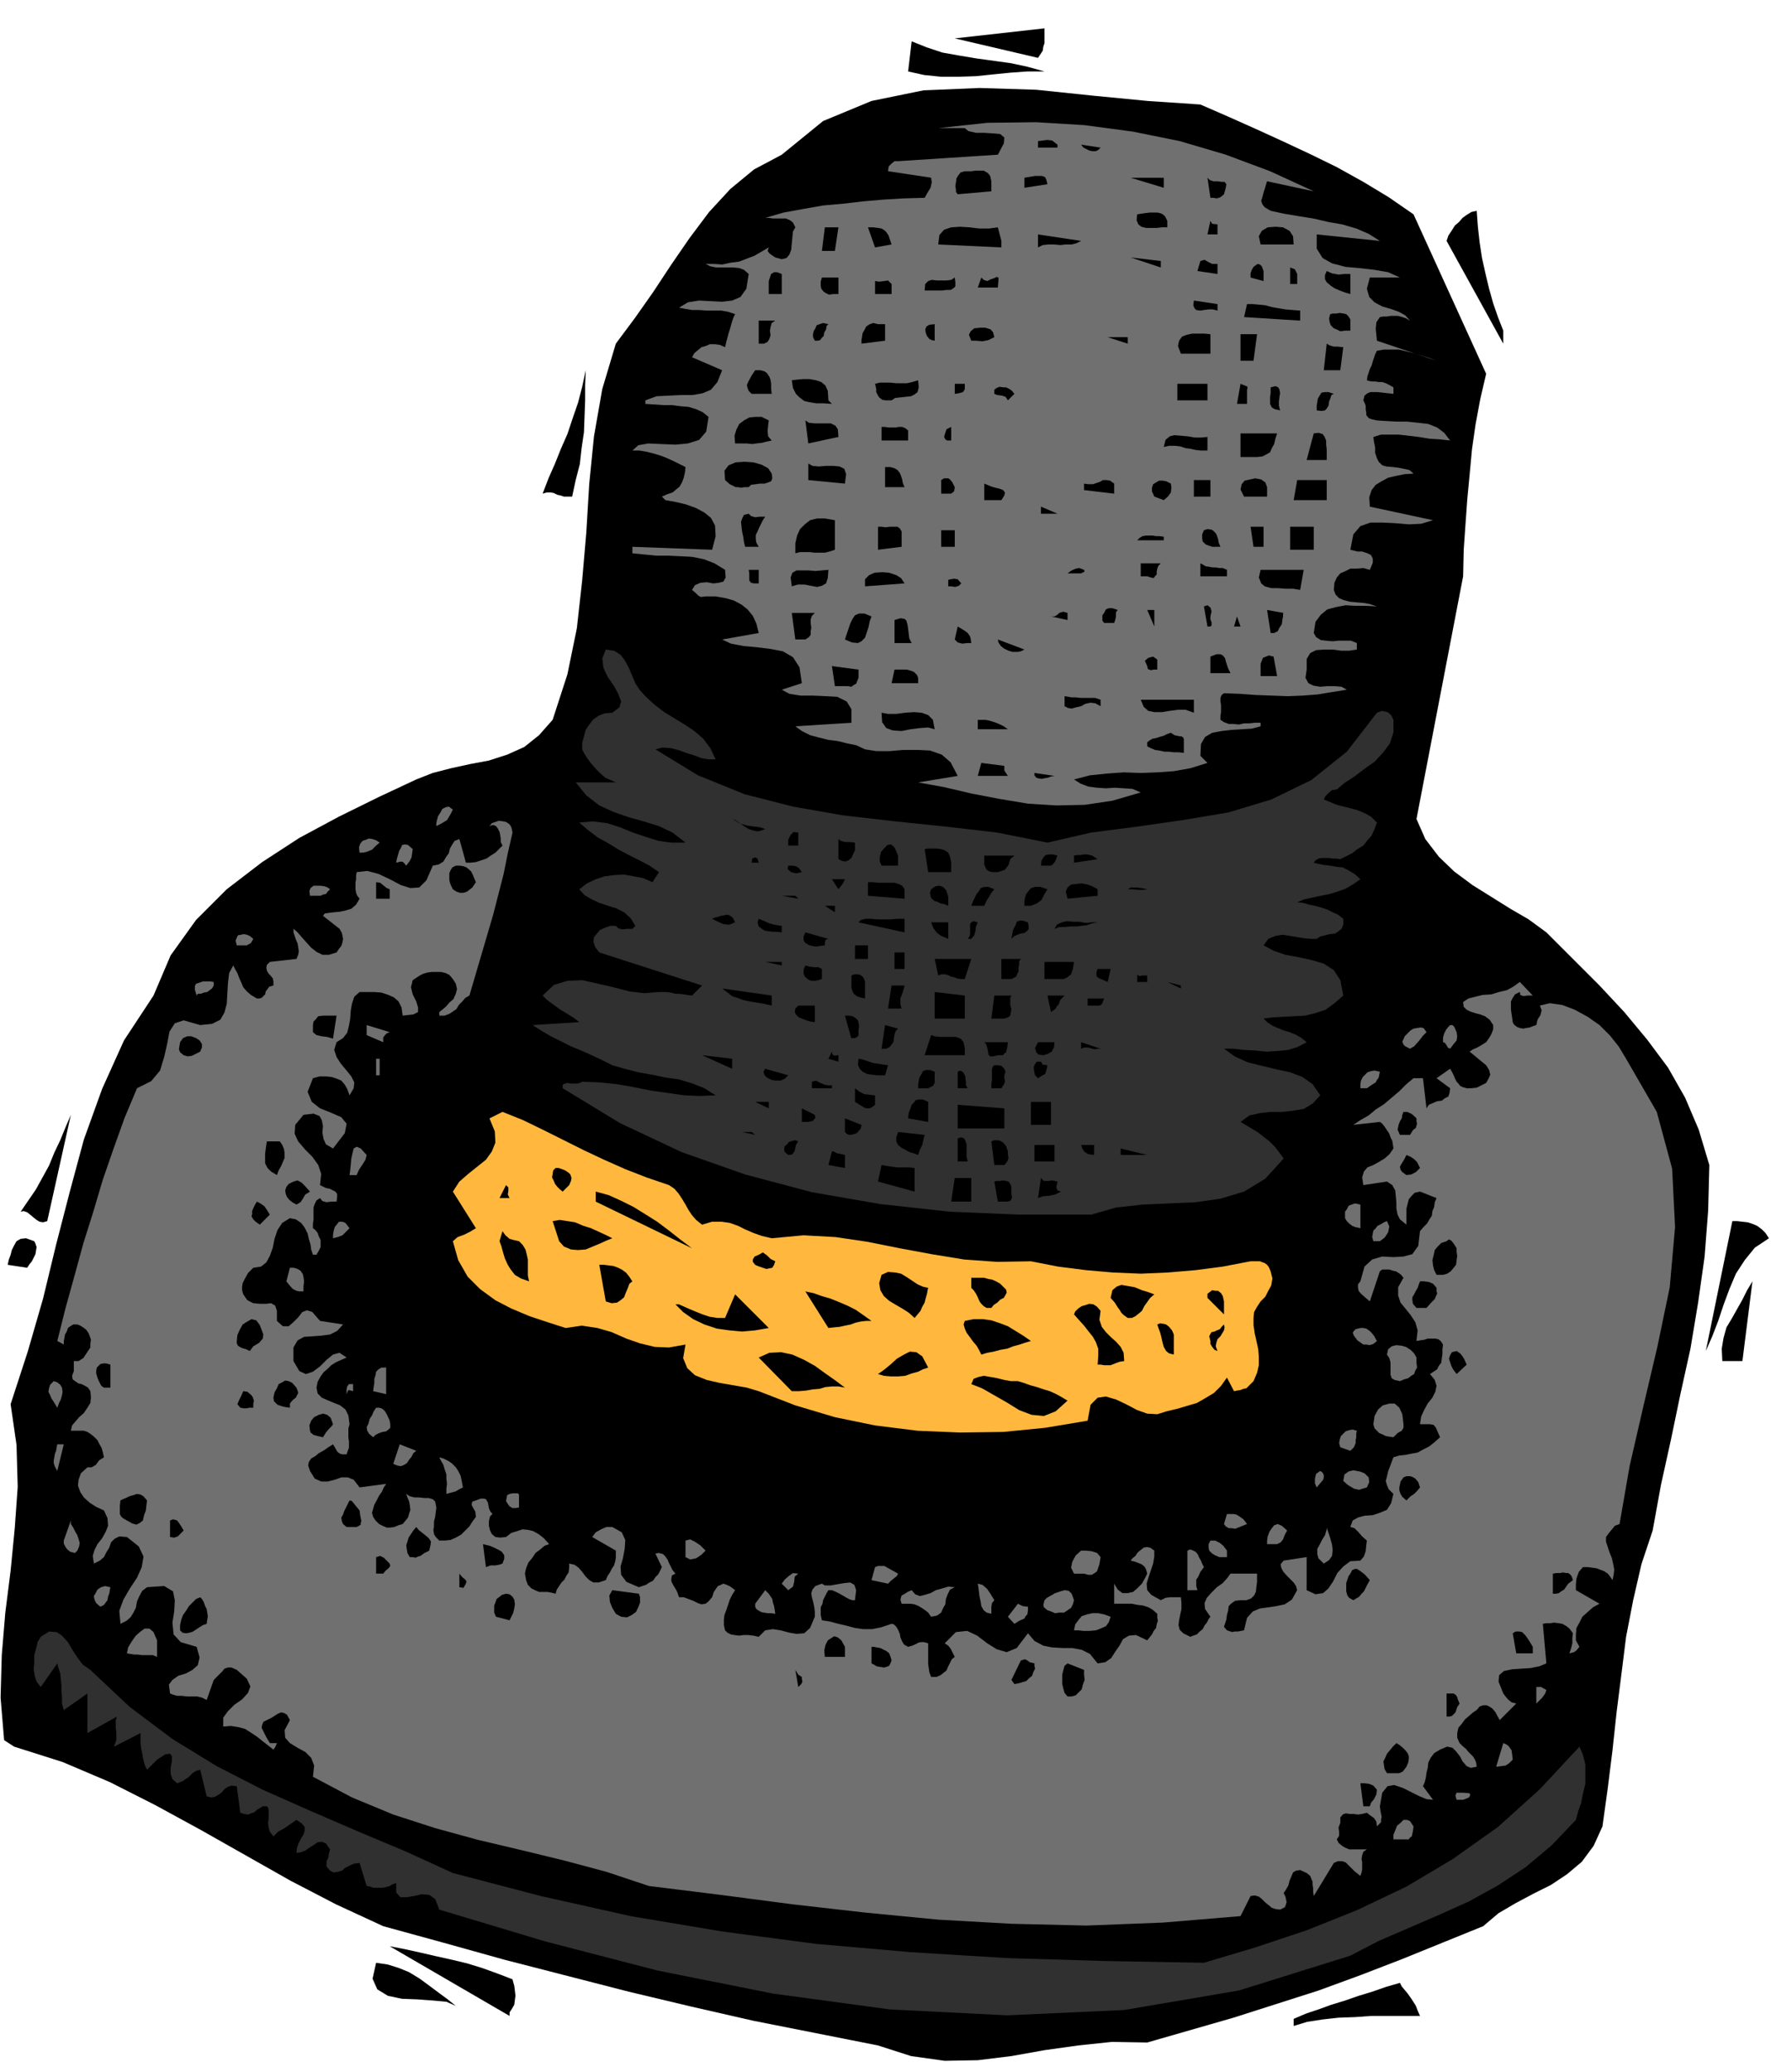 <svg xmlns="http://www.w3.org/2000/svg" width="490.455" height="566.97" fill-rule="evenodd" stroke-linecap="round" preserveAspectRatio="none" viewBox="0 0 3035 3509"><style>.brush1{fill:#000}.pen1{stroke:none}.brush2{fill:#707070}.brush3{fill:#303030}</style><path d="m1758 98-141-33 152-17v25l-2 6-1 7-4 6-4 6zm11 23h-29l-28 2-30 3-29 3-30 1h-29l-29-3-27-6 6-51 25 10 27 9 28 5 30 5 29 4 29 4 28 6 29 8zm264 56 46 20 47 21 46 21 47 22 45 22 45 25 43 26 42 29 123 270-10 43-8 43-6 42-4 43-4 42-3 42-3 43-1 45-79 411 15 34 23 30 26 25 31 23 32 20 32 20 31 18 30 22 45 45 45 45 42 45 39 47 35 47 29 51 23 54 18 60-2 77-6 78-11 78-13 78-17 77-16 77-17 77-14 77-19 57-14 61-12 62-8 64-8 63-7 65-8 64-9 65-15 33-20 27-25 21-27 18-30 15-30 16-29 17-26 22-69 28-69 28-70 27-71 26-72 23-72 23-73 21-73 21-60-1-57 6-57 8-56 10-57 7-56 1-57-8-56-18-106-21-106-21-105-24-105-25-105-27-105-27-104-29-102-28-80-37-77-40-76-43-76-43-77-42-77-39-80-34-82-26-17-11-6-72 2-72 6-72 9-71 7-72 5-70-2-71-10-69 29-89 26-90 22-91 23-89 24-89 31-86 37-82 50-76 29-68 43-60 52-52 60-46 63-41 67-36 67-33 64-30 28-11 31-8 32-7 32-6 31-10 29-13 25-20 23-26 25-77 16-78 9-81 7-81 5-83 8-80 14-80 23-77 32-43 31-44 31-47 31-45 33-44 36-39 40-33 47-25 70-57 82-34 88-18 95-4 96 3 96 10 93 9 89 6z" class="pen1 brush1"/><path d="m2225 324-79-17-2 6-2 7-2 6-2 8-2 6 2 6 4 5 10 6 23 5 24 4 25 4 26 6 23 4 24 7 21 9 19 12-107-11v24l10 16 16 9 23 6 23 2 26 3 23 4 20 9h17-68l-5 19 4 14 9 9 13 7 14 4 14 5 11 6 8 9-7-4-6-2-7-2h-13l-6 1h-6l-6 1-6 9-1 11 1 10 1 10 101 34-13-5-13-4-13-4-12-3-13-3h-25l-12 2-3 6-2 6-2 6-2 7-3 6-2 6-2 6-1 7 3 1 5 1h6l6 1h6l6 2 6 3 7 4v11l-9-1-9-1-8-1h-13l-5 2-5 4-2 8 2 4 2 5v6l1 6v4l4 5 5 2 9 2 15 1 18 1h18l19 2 17 2 15 6 12 9 10 13-18-2-17-1-18-3-17-2-17-2h-30l-13 4 1 8 2 10v9l3 9 3 6 6 6 7 2 12 1 8 1 10 2 9 2 7 6-15 1-15 3-13 3-11 6-10 6-7 9-4 12 1 16 107 23-20 6-21 1-23-2-21-1h-21l-17 6-12 14-5 26 4 1 8 2h8l9 3 6 3 3 6v7l-5 12-11-3-11 1h-11l-8 4-9 4-6 7-4 9-1 12 3 8 6 6 7 3 11 3 11 1 12 1 11 2 12 4-18-1h-18l-17-1-16 3-15 4-11 9-9 12-3 19 4 7 8 5 9 1 11 1 10-1h21l10 4v11l-13 2h-13l-15-2h-14l-14 1-10 5-6 10v18l-2 14 5 9 8 4 12 2 12-1h13l11 1 9 5-25 4-24 4-26 2-25 1-27-1-27-1-27-2-27-1-4 3-2 5v6l1 6v12l-1 6v7l6 4 8 3h8l9 1 9-2h9l9-1h10v6l-15 4-17 1-17 1-17 2-16 3-12 7-7 12-1 20 12 12-29 9-28 5-28 2-28 1-29-1-28 2-29 3-27 7 11 7 13 5 15 2 15 1 15-1 16 1 14 1 14 6-48 14-47 7-48 1-48-3-48-8-47-9-47-11-44-8 67-11-12-23-15-13-20-7-21-1h-24l-23 2h-23l-19-3-15-7-15-3-16-4-16-2-16-4-15-4-14-7-11-8 95-6v-23l-8-13-16-8-19-1-22-1h-21l-19-3-13-7 34-11-4-27-11-17-17-10-21-4-24-3-22-2-21-4-15-7 62-11-4-16-6-13-9-11-10-8-13-7-14-4-17-3h-17l-8 1-4-2-5-5-6-5 5-8 9-4 11-1 11 2 9-1 8-2 4-7-1-13-18-11-18-7-20-4-19-1-21-1h-20l-21-2-20-2v-11l135 5 6-23-1-18-7-13-11-9-15-8-17-6-17-4-17-3-6-6 9-4 9-3 6-5 6-5 4-7 3-8 2-9 1-9-10-5-10-5-11-5-10-4-13-4-12-3-12-2h-12l10-9 17-3 22 1 24 1 21-2 19-6 12-14 4-25-10-8-11-5-13-4-13-1-15-2h-15l-15-1-15-1v-6l19-7 21-1 20-1h20l17-3 14-6 11-13 8-20-51-22 4-7 6-5 6-5 7-2 7-3h9l8 1 9 4 2-9 2-7 2-8 2-6 2-7 2-7 2-6 3-6-12-4-11-2h-25l-13-1h-12l-12-2-10-2 15-9 19-3 19 1 20 1 17-2 14-6 10-14 4-25-8-7-8-3-10-1h-29l-10-2-8-4h14l14 1 14-3 15-2 13-5 13-5 12-7 12-7-2 6 3 4 4 3 6 4 11 3 8-2 5-6 3-8 1-11 1-10 1-10 4-7-4-8-5-4-7-3h-22l-7-1h-6l31-9 33-6 34-6 34-3 34-4 35-3 34-2 35-1 5-9 5-8 2-9-1-8-73-11 1-8 5-5 5-4h6l169-11 10-19 1-10-7-6-11-1-16-1h-14l-13-3-6-5h-45l83-9 83-1 82 5 82 11 79 16 78 23 75 28 74 34z" class="pen1 brush2"/><path d="M1791 245v5h-33v-11l8-1 8-1 8 1 9 7zm73 5-4 4-4 2h-6l-5-1-10-5-4-5 33 5zm-185 57v17l-57 5-3-4v-4l-1-6 1-6 1-7 3-5 4-5 7-2h11l7-1h14l7 4 4 5 2 9zm95 5-39 6v-17l6-1 6-1 6-1h12l5 2 2 4 2 8zm197 6-56-17h56v17zm102 11-6 5-6 2-6-1h-5l-5-34 4 4 6 2h7l7 1h5l3 4-1 6-3 11zm428 28 2 27 3 27 4 26 6 27 6 25 7 25 8 23 9 23v22l-96-174 3-9 6-9 5-8 7-6 6-7 7-5 8-5 9-2zm-524 17v11h-9l-9 1h-18l-8-2-5-4-3-7 1-10 6-1 7-1 8-1h14l7 2 5 4 4 8zm85 6v17h-17l5-23 3 5 9 1zm-648 45h-22l5-40h23l-6 40zm96-11-28 5-12-34h9l8 1 6 1 5 3 3 3 4 6 2 6 3 9zm186-6v11l-107-5 2-16 8-9 12-4 15-1 16 1 17 2h16l15-2 6 23zm495 6h-56l-3-14 5-9 10-6 13-1 13 1 11 6 6 9 1 14zm-360-6-8 4-8 2h-10l-9 1-11-1h-9l-10 1-8 4v-22l73 11zm135 45-51-17 51 6v11zm96-6v17l-34-5 5-17 7-2 7 4 6 3h9zm78 12v17l-22-6v-7l2-6 3-5 4-3 3-2 4 1 3 3 3 8zm57 5v17h-12v-28l8 3 4 8zm90 0v34l-10-3-8-3-9-4-6-4-7-6-3-5v-7l3-7 9 4 11 2 10-1h10zm-963 34h-22v-22l2-6 2-6 5-3h5l8 3v34zm96 0h-9l-7 1-6-3-3-2-4-5-1-5v-7l2-7h28v28zm197-28 1 8v7l-3 3-5 3h-7l-7 1h-30l1-11 5-5 6-2 9 1h16l8-1 6-4zm73 17h-34l6-17 4 4 6 2 6-3 6-2 4-2 3 1v5l-1 12zm-180-6v17h-28v-22l7 1 8-1 7-1 6 6zm445 28h16-16zm107 17-8-2h-7l-8 1-6 1-7-1-3-3-2-5 1-8 40 6v11zm140 0v17l-95-6 5-22h10l11 1 10 1 11 3 11 2 12 2 12 1 13 1zm85 23v11h-9l-8 1-6-3-5-2-5-5-2-5-1-7 2-7 4-1h6l6-1 7 1 4 1 4 4 3 5v8zm-974-6-6 4-2 7-1 6 1 8-2 6-3 5-6 3h-9v-39h28zm186 34-40 5v-6l1-6 1-6 3-5 3-6 6-4 6-2 8 2h12v28zm-96-28-3 3-1 6-3 5-1 6-3 3-3 4-4 1h-5l-3-6v-5l1-5 3-5 2-5 5-2 6-2 9 2zm180 28-5-1-4-2-4-5-2-5-1-6 2-5 5-3 9-1v28zm101-6-10 5-10 2-11-1h-8l-4-10 3-6 6-5 10-1h9l9 3 4 5 2 8zm366 28h-50l-5-13 2-9 5-7 8-3 9-2h21l10 1v33zm73 12h-22v-45h28l-6 45zm-213-29-34-11h34v11zm365 6-5 39h-28l5-45 5 3 7 2h7l9 1zM969 841h-14l-6-2-5-1-6-3-5-1h-7l-7 2 10-26 11-25 10-25 11-25 9-27 9-26 7-27 6-28-1 25v26l-1 27-1 27-4 27-3 27-7 27-6 28zm338-174h-34l-5-5-2-5-1-5 2-5 6-11 6-9h9l7 2 4 3 4 6 2 5 1 7v8l1 9zm96 11 6 6-15-1h-12l-12-2-8-2-8-6-6-6-5-10-2-13 8-1 11-1h11l11 2 9 3 7 6 4 9 1 16zm152-34 1 12-2 8-5 4-6 3-9 1-9 1-9 1-6 4h-10l-6-1-5-4-2-3-3-6v-5l-1-5-1-4 8-2h18l10 1h18l9-2 10-3zm79 6v9l-1 2-2 3-7 2-7 1v-17h17zm411 28h-51v-28h51v28zm67-11v17h-17l6-34 5 2 5 2h1l1 3-1 3v7zm56 28-9-2-5-3-3-6v-12l1-6v-10l8-2 5 2 2 4 1 6-1 6-1 8v7l2 8zm-450-28-11 11-4-6-6-2-8-1-5-2v-7l4-3 5-2 6 1h5l6 3 4 3 4 5zm541 0-4 2-2 6-2 5-1 7-3 5-3 3-6 1-8-1v-8l1-6 1-6 3-5 3-5 6-1h6l9 3zm-957 45-1 8-1 10 1 9 6 7-9 2-8 2-9 1-7 1-9-1h-20l-1-13 3-10 5-10 8-6 9-5 10-1h11l12 6zm118 28-51 11-5-39 6 4 10 1h27l8 4 4 6 1 13zm118-11v17h-45v-23h6l6 1h12l5-1h6l5 2 5 4zm73 17h-7l-3-2-2-4 1-4 3-9 8-4v23zm434 17h-11l-9-1-9-2-8-1-9-3-9-1h-10l-9 2 3-12 7-6 8-2 12 1 11 1 12 2h10l11-1v23zm118-29-3 9-2 9-4 7-3 7-7 4-6 3-9 1h-28v-40h62zm84 45h-34l12-45 8-1 7 2 3 4 3 7v7l1 8v18zm-940 23 1 8-2 5-5 2-6 2h-8l-7 1-8 1-4 4h-7l-6 1-5-1h-4l-10-5-8-7-1-16 7-9 12-5 15-1 15 1 14 4 11 6 6 9zm124 17-62-6v-28l7 4 11 1 12-1h13l10 1 8 4 3 9-2 16zm101 6h-33v-34h9l7 2 5 3 4 5 2 5 2 6 1 6 3 7zm85 0-1 7-5 4h-17v-23l5-3h7l3 2 4 5 4 8zm529 0v16h-39l-6-12 2-9 5-6 9-2 9-2 10 2 7 5 3 8zm101 22h-56l6-34h50v34zm-360-28v17l-51-6v-11l7 1h8l6-2 6-2 5-3h6l6 1 7 5zm96 0 1 7-1 8-5 7-7 6-16-6-4-9v-6l2-6 5-3 5-3h6l6 1 8 4zm67 22h-28v-28h28v28zm-354 6h-29v-28l5 2 7 3 7 2 8 2 5 2 3 4-1 5-5 8zm67 23v-12l28 12h-28zm-467 5-4 6-3 6-3 6-3 7-3 6v7l1 6 4 7h-23l-2-8-1-8-2-9-1-8-1-9 2-6 3-6 8-2 4 4 7 2 8-1h9zm118 56-9 3-8 2h-17l-9-1h-16l-8 2v-17l3-13 5-11 8-8 9-7 12-3h13l17 3v50zm113-22v17l-40 5v-39h6l7 1 7-1h13l4 3 3 5v9zm613 17h-17l-5-34h22v34zm85 5h-40v-39h40v39zm-608-5h-23v-28h23v28zm450 0h-14l-6-2-5-2-5-5-1-5v-7l3-7 6-2 7 1 3 2 4 4 2 4 2 6 1 6 3 7zm-96-11h-45l4-4 5-3 6-1h11l6 1h6l7 1v6zm-5 39-4 4-2 5-1 5v5l-3 3-2 3-5-1-6-2h-11v-22h34zm112 11v11h-45v-22l4 2 5 3 6 1 6 1h5l6 1h6l7 3zm-793 23h-8l-5-1-3-4v-12l-1-6h17v23zm551-23 1 3-6 3h-23l7-5 7-3 6-1 8 3zm-433 0-1 14-3 9-7 4-8 2-11-2-10-2h-12l-10 3-2-15 3-8 7-4h21l11 1 11-1 11-1zm799 34-12-2h-13l-13-1h-11l-11-3-6-5-4-10 3-13h73l-6 34zm-670-11-67 5v-12l7-7 9-4 13-1 12 1 12 4 8 5 6 9zm96 0-4 4-6 2-7-1h-5v-11l4-1 6-1 6 1 6 7zm422 56v5l2 5v5l-2 2h-5l-6-34 6-2 5 4 2 6-2 9zm-157-11-3 4v7l-1 5-2 6h-17l-3-4v-9l3-4 3-6 5-2h6l9 3zm62 28-12-28h12v28zm219-23-1 1v5l-1 5-1 8-4 6-3 6-6 3h-6l-6-39 28 5zm-794 0-5 5-2 6v6l1 8-1 6v6l-3 4-6 4h-17l-6-45h39zm428 12-28-6h6l5-3 3-3 3-1 4-1 7 2v12zm-332-6-3 8-2 10-3 9-3 9-6 6-6 3-10-1-12-5 3-9 3-9 3-9 4-8 4-6 7-3h9l12 5zm614 17 5-17 6 17h-11zm-546 28h-29v-39l10-3 7 1 3 3 2 7 1 7 1 8 1 8 4 8zm101 0h-7l-8 1-8-2-5-5 5-22 5 3 5 3 3 2 4 3 2 3 2 3 1 4 1 7zm90 11-6 3-6 1h-8l-7-2-8-4-5-4-4-6-1-5 45 17z" class="pen1 brush1"/><path d="m1093 1179 15 14 17 13 18 11 18 11 15 10 15 13 12 16 9 19h-12l-12-2-13-5-13-4-14-5-12-3-14-1-12 3 72 44 79 32 82 21 86 15 87 10 87 9 86 10 85 17 74-17 77-10 77-11 78-13 73-22 68-33 60-48 51-66 8-3 10 2 6 5 4 8v21l-6 19-12 16-14 15-17 12-17 13-17 11-13 11-8 1-6 5-5 5-3 6 10 4 12 5 12 3 12 3 11 3 12 5 11 6 10 10-4 11-5 11-7 8-7 9-10 6-9 7-10 5-10 5-7-1h-6l-6-1h-12l-6 1-5 3-3 4 8 2 10 2 10 1 11 2 10 1 10 5 10 6 10 9-13 9-12 7-14 5-13 4-15 3-14 3-14 3-12 5 10 1 10 3 10 2 11 3 9 3 10 5 9 4 9 7v10l-3 7-5 4-6 4-9 1-8 2-8 2-6 4h-10l-11-1-12-2-12-2-13-2-12 2-12 5-8 11 17 9 20 7 22 4 23 5 20 6 17 11 11 17 5 26-15 13-15 11-18 6-17 4-19 1-18 1-18 1-15 2 6 6 9 6 9 4 10 4 10 3 10 4 9 5 10 8-15 8-16 5-19 2-18 1-20-2-19-1-18-2h-15l18 13 22 10 24 6 25 6 23 5 21 8 17 12 13 19-13 14-15 9-18 3-18 2h-20l-18 2-18 4-15 11 10 6 10 6 10 6 10 8 9 7 9 9 7 9 8 11-31 34-36 22-40 12-42 6-45 2-45 2-45 5-42 12h-121l-119-5-118-13-115-20-113-30-108-38-104-49-97-59v-6l4-2 4-1 6 1h11l4-1 4-2 29 1 29 3 29 5 30 6 28 4 28 4 26 1 27-1-19-12-20-8-23-7-22-3-24-5-23-4-23-6-21-6-18-9-17-8-18-8-17-7-18-9-16-8-17-10-14-9 79-5-9-7-8-5-8-5-7-4-8-6-7-5-8-6-7-7 19-18 23-7 25-1 27 6 26 6 27 7 25 3 25-2h13l7 1 8 2h6l8 1 6 1 8 1 17-17-174-56-7-9-3-9 1-8 5-6 5-6 9-4 8-3h10l4 4 7 2 8-1h9l5-5-8-13-11-10-14-7-13-4-15-5-13-6-12-7-9-10 13-10 15-7 15-5 16-2 16-1 17 3 16 3 16 7 11-17-16-11-17-9-18-9-17-9-18-11-18-10-17-13-14-12 23-2 24 3 22 7 22 9 21 7 22 7 22 3h24l-22-17-23-11-26-8-25-7-26-9-24-11-22-17-18-22h68l-9-4-9-4-8-7-7-7-8-9-6-8-6-9-4-8v-11l3-11 3-11 6-9 7-9 9-6 10-4 13-1 12-9 3-10-5-13-7-13-11-16-7-15-2-16 6-15 14 2 11 7 7 9 7 13 5 12 6 14 7 11 10 11z" class="pen1 brush3"/><path d="M2084 1140h-34v-28l10-4h7l4 2 4 5 1 5 2 6 2 6 4 8zm79 5h-28v-21l2-5 2-5 5-2 5-2 8 2 6 33zm-203-28v17h-6l-5 1-5-2-1-5-4-9 6-5 8-2 7 5zm-506 17v14l-2 5-2 5-4 2-4 3-6-1h-22l-5-34 45 6zm101 23h-45l5-23h21l7 2 5 2 5 5 2 5v9zm84-12 28 6-28-6zm225 40v11l-9-5-8-1-9 2-7 4-9 2-7 2-6-1-6-3v-17l6 1 6 1h7l9 1h24l9 3zm158 22-14-5h-13l-15 2-12 2h-13l-10-2-8-7-5-12h90v22zm-439 28-11-3-14 1-16 2-15 3-15-1-11-4-7-10-1-16 11 2h14l15-2 15-1 13 1 11 4 8 8 3 16zm124 0h-51v-16h12l6 1 7 2 6 2 7 3 6 3 7 5zm298 23v17l-9-1h-8l-9-1h-7l-9-2-7-1-7-3-6-3v-7l4-3 5-3 6-1 6-2 7-2 6-3 6-2 6 4 9 2h3l3 2 1 3v6zm-157 0h16-16zm-147 39v8l6 9h-51l6-22 39 5zm85 17-6 1-5 2-6 1-5 1-6-1-3-1-3-4v-4l34 5z" class="pen1 brush1"/><path d="m767 1371-4 8-6 10-10 6-8 4v-5l1-5 2-7 4-6 3-6 6-3 5-1 7 5z" class="pen1 brush2"/><path d="m1296 1404-8 3-6 1-8-2-6-2-8-5-7-5-7-5-6-2 6 3 6 4 6 2 7 2 6 1 8 1 8 1 9 3z" class="pen1 brush1"/><path d="m868 1410-8 35-7 35-9 35-9 35-10 34-10 34-10 34-10 34-7 4-5 6-6 6-4 7-6 4-6 4-8 3h-9v-6l5-4 6-5 6-7 7-6 4-9 2-8-2-9-5-8-6-7-6-3-8-2h-15l-8 1-7 2-6 3-12 8-3 12 3 12 6 12 3 10v8l-8 4-18 2-2-14-5-10-8-7-9-4-12-4-12-1h-25l-9 8-4 12-2 12-1 14-2 11-3 12-7 9-11 7-4 13 4 12 7 11 10 12 8 10 5 10-1 10-7 12-4-11-4-7-6-7-7-3-9-3-9-1h-12l-11 3-9 23 7 17 14 11 20 8 16 7 9 11-3 16-20 26-12-7-4-9-2-11 1-11-2-10-4-7-10-4-17 2-14 17-1 15 6 13 12 14 12 12 10 14 5 15-2 19 4 2 6 3 6 1 6 3 4 2 3 4v5l-1 8h-9l-8 1-7-2-4-5-6 4-3 6-2 6v21l-1 6v8l4 3 4 5 2 6 3 6v12l-3 6-4 7h-6l-3-9-1-8-3-10-2-9-5-10-6-8-9-6-10-2-13 8-8 12-5 15-3 15-5 14-6 11-9 7-13 2-9 9-6 11-3 6-1 6v6l2 7 7 10 10 5 11 1h11l8-1 7 4 3 9v17l10 9h10l8-7 8-8 7-9 8-3 9 3 13 15 39 6-10 11-12 6-15 2-14 1-15 1-11 6-7 12v23l10 17 11 5 12-4 12-9 11-11 11-9 11-3 12 8-9 4-9 4-8 5-6 6-7 6-5 7-5 9-2 10 2 10 7 7 9 4 12 5 10 4 9 7 5 10 2 15-2 7v15l1 7v11l-2 5-2 6h-7l-4-1-3-2-2-2-4-7-3-5-8 5-7 5-9 5-6 5-7 4-4 6-1 6 3 9 8 13 11 5h11l12-3 11-4h11l10 4 10 13 45-6-4 6-3 7-5 7-4 8-4 7-2 7-2 7 2 7 4 6 6 6 6 3 7 3h6l7-1 7-3 7-2 5-6 4-5 2-7 2-6-1-8-1-6-3-7-2-6 6 4 8 2h8l9 1h7l7 2 4 4 2 10-1 8-1 8-2 8v8l-1 6 1 7 3 5 6 6h9l10-1 9-4 9-5 7-7 7-7 5-8 6-8-1-9-4-7-2-4v-3l1-3 6-2 8-3h6l3 1 3 5 1 4 1 6 2 5 4 5-4 4-2 8v8l2 8 3 6 6 5 8 1 10-1 9-7 10-3 9-3 10 1 8 2 9 5 9 7 9 10-8 3-7 6-8 6-6 9-6 7-4 10-2 9 2 11 3 8 6 6 6 3 7 3h14l6 1 8 2 2-7 4-6 4-6 5-5 3-6 4-6 1-8v-7l9 2 7 5 6 7 6 8 6 6 7 4h9l12-4 3-7 4-6 3-6 4-6 2-7 1-6v-12l-40-23 6-8 9-5 9-4h10l16 9 6 13-1 15-3 16-4 14 1 14 9 12 21 9 6-2 6-2 6-4 6-3 4-6 5-5 3-6 3-6-11-23 6-1 7 2 4 4 4 6 2 5 3 6 3 6 5 6-6 3-1 5v5l3 6 3 5 3 5 2 5 2 6h8l8 3 8 3 8 4 6 2 7-1 5-4 6-7 3-9 4-6 3-4 5-2 4-2 6 2 6 3 8 6-5 8-4 8-3 9-3 9-3 8-1 8v9l2 9 4 4 6 3 6 1 8 1 7-1h8l9 1 9 2 11-11 13-2 13 2 15 4 12 2 13-1 10-9 8-19v-9l-1-8-2-9-2-7-1-7 2-6 5-6 11-4 5 3h10l11-2 12-2 10-1 7 4 3 9-2 17h-4l-4-1-6-3-5-3-7-4-6-3-7-3h-6l-3 5-3 6-3 6-1 6-3 6v13l2 9 13 2 15 4 13 3 15 4 14 2h15l15-3 18-6 4 1 4 4 3 5 3 7 1 6 3 7 3 5 7 4 7-2 7-3 3-2 5-1h5l7 2v35l1 7 1 7 3 8h9l7-3 5-4 5-4 3-7 3-6 3-6 5-4-4-8-3-6-4-5-6-4 19-19 19-2 17 8 17 13 16 10 17 5 17-7 19-25 11 13 15 8 15 3 18 1h16l16 3 14 7 13 16 13-2 10-7 7-11 7-10 6-11 10-6 12-1 19 9 4-5 4-5 3-6 4-5 1-6 2-6-1-6v-6l-8-7-7-4-9-3-9-1-10-2h-30v-34l6 10 8 6h9l9-2 7-6 8-8 5-9 4-8-2-7-2-4-3-3-3-2-10-4-8-2 3-4 5-4 4-6 5-4 5-4 5-1 6 1 7 5v10l-2 12-4 12-4 12-3 10 1 11 7 8 16 9 8-4 8-1h18l1 10v10l-2 9-2 10-1 8 2 8 6 6 12 6 5-2 6-2 5-5 5-4 3-6 4-5 3-6 3-4-9-13-1-10 4-9 8-9 9-9 10-7 8-9 5-7h45v14l-1 8-1 9-3 6-5 5-8 3h-10l-9 1-6 4-5 5-1 8-2 7-1 8-2 6-2 6 5 6 9 3 4-1h6l5-1 5-1 5-21 10-11 12-5 15-2 13-2 14-3 12-8 9-16-2-7-4-6-6-6-6-6-6-7-3-6-1-6 5-6 39-6v56l15 7 13-2 9-8 8-12 7-14 10-11 12-9 17-1 6-7 3-9 1-10 1-8-8-7-6-7-7-7-7-2 4-11 9-5 11-3 14-1 12-4 12-5 7-11 4-16-8-8-3-7-2-7 2-7 2-9 3-8 3-8 3-8 10-3 10-1 10-2 11-2 9-5 10-5 9-7 10-9-4-9-3-7-4-5-6-1h-17l2-13 5-11 6-11 8-10 5-10 2-10-3-10-8-10 6-4 6-4 3-6 4-5 1-8 1-7v-8l1-8-4-6-4-3-5-1h-13l-6 2-7 1-6 1 2-18-4-14-8-12-8-10-9-11-4-12v-14l9-16-4-5-4-3-5-3-5-1-6-2h-12l-4 3-17 51-7-6-8-7-4-5-1-5v-6l4-5 7-25 13-12 17-5 19 1 17-1 15-4 10-14 3-25 6-7 6-6 4-7 4-6 1-8 3-7 1-8 3-7-28-11-9 2-5 5-5 6-2 8-2 8v27l-11-9-4-8-2-10v-10l-1-11-1-10-5-9-9-6-40 6-2-13 3-10 6-7 10-4 9-5 10-6 8-7 7-10-1-7-1-6-3-6-2-6-4-6-4-6-4-5-4-3-45 5 12-8 14-8 12-10 14-9 13-11 13-11 12-12 12-10h16l6 51 4-6 7-3 7-3 8-1 5-4 6-3 2-6 1-8-23-17 23-16 3 5 3 6 2 5 3 6 3 3 3 4 4 2 7 2h8l9-1 8-4 8-4 4-7 3-7-2-8-5-8-28-23 6-4 7-3 7-4 8-5 5-7 4-7 3-8v-7l-6-9-8-6-8-3-8-2-9-3-6-3-5-5-1-8 9-6 12-3 12-3 15-1 13-4 13-3 11-6 11-8 22 23h-9l-7 1-5-2-1-5-8 4-4 6-3 6v13l1 8 1 6 1 8 2 4 5 4 5 2 6 1 5-1 6-1 5-2 6-2 2-9 5-8 2-8-3-8 17-4 21 3 21 8 22 12 20 14 18 18 15 19 12 20 52 90 26 96 5 99-9 102-21 101-24 102-23 100-17 98-8 3-4 5-5 6-6 8v8l3 9 3 9 4 10 2 9 2 10-1 9-2 9-4-6-4-5-6-4-5-2-8-3-7-1-8-1h-8l-7 8-4 11-1 10v10l40 23-11 6-9 8-9 8-5 10-5 9-1 11v10l6 11-5 6-4 3-4 1-4 1 3-9 2-8v-9l1-8-6-8-5-4-7-4-6-1-8-1-6 1h-7l-6 1 6 67-12 5-15 3-16 1-15 1-14 3-8 7-1 11 8 20 3 4 5 6 6 5 8 2-28 28-4-7-3-6-5-6-4-3-6-3h-6l-6 2-5 6-6 4-7 6-7 6-5 7-6 7-2 9v8l4 9 5 5 6 5 4 5 5 5 3 3 3 5 2 5 1 7-10 2-7-3-7-8-4-8-7-9-6-6-9-2-12 5-10 6-6 8-4 8-1 9-2 8-1 8-2 8-3 7 17 23-11-1-12-5-14-7-14-7-15-5-11 2-9 11-4 23 1 8 2 10-1 4v5l-3 3-4 4-1-8-4-6-7-5-5-4-8 2-7 1-8-1h-6l-7-1-5 2-4 5v9l-3 8 1 8v6l-4 6 3 6 6 5 5 3 7 3h30l-6 4-2 6-1 6 1 6v12l-1 5-2 6-5-4-5-4-5-5-4-4-6-6-6-2h-7l-7 3-34 56-1-7v-6l-1-6v-5l-4-10-6-5-11-5-7 1-5 3-3 7-3 7-2 8-4 7-4 6 3 6 2 9-1 4-2 5-4 2-4 2-8-1-6-2-6-5-5-4-6-6-5-4-7-2-7 1-17 34-132 11-129 5-127-3-124-7-124-12-123-14-122-16-121-15-72-24-71-19-74-18-72-17-73-20-71-23-70-29-66-35 2-19-5-13-10-10-13-7-13-8-8-9-1-13 9-17-5-9-5-3-5-1-5 2-11 7-8 4-6 3-2 5-1 5 3 6 5 10 6 10h12l-3 7-3 4-9-7-9-7-10-8-9-6-11-7-11-3-13-2-13 1v-15l8-11 11-11 13-9 10-11 4-11-6-13-17-15-9-4h-6l-6 2-3 4-8 8-7 7-12 34-8-4-8-2h-17l-9-1h-8l-7-2-5-2-2-15 6-8 10-7 13-4 11-6 9-8 3-13-5-18-27-8-12-13-2-20 3-19 1-19-3-15-15-9-29 2-8 6-5 9-4 9-2 11-4 8-5 8-7 6-10 5-2-22 7-19 11-19 12-18 8-18 3-18-8-17-20-16-13-1-8 4-6 6-3 9-5 8-4 8-7 6-10 5-2-13 3-10 5-10 8-10 6-11 4-10-1-13-6-13-13-6-11-7-10-9-6-9-4-11 1-10 4-11 11-10h7l7-4 6-8 8-5-2-9-2-7-4-7-3-6-6-6-5-4-6-4-6-2h-22l2-9 6-7 6-7 8-7 6-9 5-8 1-10-1-10-4-6-5-3-6-3-5-1-6-4-4-3-1-6 3-8v-17h8l8-5 6-9 6-9v-7l1-6-2-6-2-5-4-6-4-3-6-4-5-2h-7l-5 3-4 3-2 6-3 5-1 6-1 5v6l-11-6 14-56 15-54 15-55 17-54 16-54 18-52 19-53 21-50 24-12 15-18 7-23 5-22 4-21 9-14 15-5 28 8 20-2 14-7 7-12 4-15 1-18 1-17 2-17 7-13 3 6 4 7 3 8 4 9 3 7 6 7 7 6 10 6h4l4-1 3-3 3-3 1-5 3-4 3-4 7-2v-7l-1-5-4-5-3-3-3-5-1-5 1-5 5-5 45-5 3-7 1-6-1-7-1-6-3-7-2-6-2-6v-6l6 5 7 8 8 9 9 10 9 7 10 5h11l13-4 4-6 4-5 2-6 1-6-2-10-4-7-28-22 3-4 7-1 8-1 11-1 9-2 10-3 8-7 6-10-4-5-2-5-1-6v-11l1-6v-6l1-6 18-2 19 5 19 9 19 10 16 5 15-1 12-12 11-25 10-2 8-5 4-7 5-7 2-8 4-7 4-6 8-3 11 40h8l9-1 9-3 9-3 7-5 8-5 6-6 6-6-3-6v-6l-1-6-1-5-3-6-3-4-5-2-6 2 4-5 6-2 6-2 7 1 5 1 6 4 3 5 2 9z" class="pen1 brush2"/><path d="M1352 1432h-17v-10l4-8 5-5 8 1v22z" class="pen1 brush1"/><path d="m643 1427-6 5-7 7-5 2-5 2-6 1h-5l-1-9 2-6 4-5 6-2 5-2 6 1 6 2 6 4z" class="pen1 brush2"/><path d="M1448 1427v13l-3 6-3 7-5 4-5 2-6-1-6-3v-34l4 3 7 2h8l9 1z" class="pen1 brush1"/><path d="m699 1438-1 7-1 7-3 6-6 8-5-6-4-1-4 1-4 1 1-6 2-7 2-7 3-5 2-5 5-1 5 1 8 7z" class="pen1 brush2"/><path d="M1521 1449v17h-28l-3-7v-7l2-9 6-7 5-5 6-1 6 5 6 14zm90 12v16h-39l-6-39 6-1h14l8 1 6 2 6 4 3 7 2 10zm107-12-7 6-3 10-3 4-3 4-6 2-6 2h-9l-5-1-5-3-2-4-2-5v-15h51zm73 0-2 5-2 5-4 5-3 2h-17l1-9 4-6 3-3 6-1h6l8 2zm68 6-40 6v-12l5-1h6l5-1h6l9 2 9 6zm-574 6h-12l1-7 5-2 4 2 2 7zm73 16-10 2-8-2-6-5 1-6h7l6 1 5 3 5 7zm-552 17-6 9-9 7-6 2h-6l-6-2-6-4-3-6-2-5-1-5v-11l2-5 3-5 6-3h7l6 1 5 2 5 4 3 3 3 6 2 5 3 7zm625-5-4 8-7 9-11-17h22zm-771 17v16h-23v-28l7 1 6 5 5 4 5 2zm872 0v16l-62-5v-23h8l10 1h27l7 2 6 3 4 6zm74 28-7-3-6-1-6-3-4-1-5-4-2-4-1-6 2-6 7-5 7-1 6 2 5 5 2 5 2 7v15zm253-28v11l-51 5-3-12 3-7 6-5 9-1 9-1 10 2 8 3 9 5z" class="pen1 brush1"/><path d="m559 1506-4 4-3 4-5 1-4 2h-18l-1-8 2-5 5-4h12l7 1 5 2 4 3z" class="pen1 brush2"/><path d="m1684 1506-5 6-4 7-4 6-4 9h-22l3-8 3-6 3-6 4-5 3-5 6-2h7l10 4zm90 0-5 8-5 10-4 3-4 3-5 2-5 2h-11v-8l1-6 2-6 4-5 4-5 7-2h9l12 4zm169 0-6 1h-9l-10-1h-8l5-3h9l9 1 10 2zm-591 16-28-5h23l5 5zm62 23-17-11h17v11zm-169 17-10 4-10-1-11-5-8-4 4-2 5-1 6-2 6-1 5-1 5 2 4 3 4 8zm287-6v23l-78-17 4-4 8-2h9l11 1h23l11-1h12zm-208 12v11l-8-1h-7l-8-1-6-1-6-4-4-3-2-7 2-6 5 2 5 2 4 2 5 2 4 1 4 1 5 1 7 1zm282 22-7-3-5-2-4-3-3-2-3-4-3-4-2-5-2-5h29v28zm50-28-3 7-1 8-2 7-5 6h-6l3-4 1-4v-17l2-3 4-2 7 2zm85 0 1 6v6l-3 3-4 3-6 1-6 2-6 3-4 4 1-6 1-6 2-6 3-5 2-6 5-2h5l9 3zm118 0-10 2-9 3-9 1-9 1h-10l-9 1h-9l-8 3 4-7 8-4 9-2 11 1h10l11 2 10-1h10zm-456 28-4 1-2 4v6l-8 1-7 1-7-1-6-2-6-4-2-4v-6l3-7 39 11z" class="pen1 brush1"/><path d="m429 1590-4 7-7 4h-17l-2-8 2-5 2-4 5-1 5-1 5 1 5 2 6 5z" class="pen1 brush2"/><path d="M1470 1624h-22v-23h22v23zm62 17h-17v-28h17v28zm102 17h-7l-6-1-5-2-5-1-6-3-5-1h-6l-5 2-6-28h62l-11 34zm95-34-3 4v5l-1 6v6l-2 4-2 5-4 2-4 2h-17v-34h33zm-405 11-28-6h28v6zm495-6-2 12-3 9-6 5-6 3h-33v-29h50zm-427 12v17l-6 2-6 1h-6l-5-2-6-5-2-5v-7l3-7 7 2 8 1h7l6 3zm484 22-9-4-7-3-3-3v-7l2-5h22l-5 22zm67-11v11h-17v-17 5l4 2 5-1h8zm-478 22v17l-9-2-5-2-5-4-2-4-2-6v-21l5-2h6l4 1 4 3 2 3 2 5v12z" class="pen1 brush1"/><path d="M362 1663v6l-3 5-4 3-4 3-6 1-5 2h-5l-2 3-3-10v-6l2-4 6-2 6-2h12l6 1z" class="pen1 brush2"/><path d="m2000 1674-23-11 23 6v5zm-468-5-2 8-3 9-2 4v11l2 7h-23l6-39h22zm-225 34-13-3-12-2-12-2-10-2-11-4-9-3-9-7-8-6 84 12v17zm327 22h-51v-45l51 6v39zm79-39-2 4v12l2 7-1 5-1 6-4 3-6 2h-22l5-39h29zm90 0-7 7-3 8-3 3-2 4-4 3-4 3-6-28h29zm67 5-2 5-2 5-4 2h-20v-12h28zm-490 40-7-1-7-2-8-3-5-2-5-5-2-4 1-6 5-5h28v28zm-816 28-10-3-9-1-9-2-6-5v-12l1-6 3-3 5-6 8-1h23l-6 39zm890-6-2 3-4 2h-5l-1 1-11-39h7l6 1 5 3 4 4 1 4 1 6-1 6v9z" class="pen1 brush1"/><path d="m660 1748-5 2-3 3-3 4v8l-28-12v-17l39 12z" class="pen1 brush2"/><path d="m1521 1742-4 4-2 6-1 6-1 7-3 4-3 4-6 3h-8l6-40 22 6z" class="pen1 brush1"/><path d="m2467 1748 1 7-1 7-5 6-6 8-4-2-2-4-3-4-3-1v-8l2-7 3-6 4-5 3-3h4l3 3 4 9zm-51 0-6 6-7 9-8 9-7 4-8-4-3-3-2-5 2-4 2-5 5-5 5-5 5-3 6-1 6-1 5 1 5 7z" class="pen1 brush2"/><path d="M1634 1776v11h-68l11-34 6 2 9 1h27l8 3 5 6 2 11zm-1295 5-8 4-6 3-7 1-7-2-6-5-2-5 1-6 1-6 5-7 7-3h7l8 3 6 4 4 6v6l-3 7zm985-16 23 11-23-11zm383 0-1 8-2 9-3 2-2 3h-9l-8 2h-5l-3-3v-2l-1-5-1-5-2-6-3-3h40zm79 0-1 9-4 7-7 4-7 2-8-1-4-4-2-7 5-10h28zm78 11h-6l-4 1-4-1-3-1-4-1h-7l-5 2v-11l33 11zm-444 11v11l-17-5 6-12 1 5 4 2 4-1h2zm-180 23-51-23 51 6v17z" class="pen1 brush1"/><path d="M637 1793h6v28h-6v-28z" class="pen1 brush2"/><path d="m1504 1804-5 17h-14l-8-1-8-1-8-4-5-5-3-7 1-10 6 1 6 2 6 2 6 2 6 1 7 1 6 1 7 1zm270 0-1 5-1 4-1 3-1 3-6 3-6 4-5-5-2-9v-6l2-4 3-4h7l3 5 8 1zm-73 17v4l1 7-2 5-4 6h-17v-8l1-6v-18l1-4 3-3h6l6 1 5 5 2 5-2 6zm-366 0-6 6-7 3h-8l-7-1-8-4-4-4-2-6 3-5 39 11zm248-6v18l-1 3-2 3-4 2-4 2h-17v-6l1-6 1-6 3-5 3-6 6-2h6l8 3zm56 28h-17v-28l4-2 4 2 2 2 3 6v4l1 6v5l3 5z" class="pen1 brush1"/><path d="m2337 1815-1 5-1 5-3 4-2 4-8 5-7 5h-11v-7l1-6 3-6 4-4 4-4 6-2 6-1 9 2z" class="pen1 brush2"/><path d="M1409 1838v5h-34v-11l7-2 7 4 3 1 5 2 5 1h7zm73 17v16l-5 4-4 2h-5l-4-1-8-5-8-5v-23l8 6 8 4 9 1 9 1zm-180 22-23-11h23v11zm270 23-34-6 1-9 3-8 2-6 4-4 3-4 6-1h6l9 4v34zm208 5h-34v-39h34v39zm-79 6h-79v-40l79 6v34zm-321-23 1 5-4 5-4 1-4 1h-11v-23l22 11z" class="pen1 brush1"/><path d="m1133 2007 9 6 7 8 6 9 6 10 5 9 6 9 7 8 10 8 17-5h16l14 2 14 5 12 6 14 6 14 5 17 4 54-5 54 3 54 8 55 11 54 10 55 9 56 4 57-1 46 9 47 6 46 4 47 2 46-2 47-4 46-6 47-9h16l5 2 3 1 4 3 3 4 3 7 3 12-2 12-5 9-5 10-8 8-6 9-5 9-1 10v12l2 14 3 13 3 14 1 13v14l-3 13-6 14-6 6-6 6-5 1-5 2-6 1-5 1-12-23-10 14-12 12-15 9-14 8-17 5-17 5-17 4-16 5-17-1-17-6-19-10-17-8-17-5-14 2-12 12-5 27-72 12-71 7-73 1-72-3-72-9-68-14-67-20-62-24-20-6-23-4-23-4-22-5-20-8-13-12-7-17 4-23-28 5-24-1-25-6-23-8-25-11-24-7-27-4-27 4-31-10-30-10-31-13-27-14-26-19-21-21-16-28-9-32 8-7 11-4 10-5 10-6-39-62 11-17 15-13 15-12 15-12 10-14 6-15-1-19-9-22 22-11 35 14 35 17 34 17 34 17 34 16 36 16 36 14 38 13z" class="pen1" style="fill:#ffb83d"/><path d="M2399 1894v5l1 4-1 3-1 4-5 4-5 8h-17l-4-9 2-9 2-5 3-5 1-6 2-5h6l7 3 4 3 5 5zM80 2068l-7 2-6-1-5-3-5-4-6-5-5-4-6-2-5 1 13-19 13-19 11-20 11-20 9-22 10-21 9-22 9-21-40 180zm1379-163-1 6-7 8-6 2-5 1-5-1-4-4v-23l28 11zm-180 17-22-5h16l6 5zm287 0-2 8-2 9-4 8-3 9-8-3-7-2-7-4-6-3-6-5-3-6v-7l3-9 45 5zm73 45h-17v-39l6-2 5 2 2 4 2 6v21l2 8zm-1165-34 4 6 3 7 1 7v8l-3 7-3 7-4 7-3 8-10-6-6-6-4-8v-16l1-8 1-7 1-6h22zm878 0-4 6-2 10-4 6-7 1-6-5-1-5 1-5 4-3 3-4 6-2 5-1 5 2zm355 17v5l1 6-2 6-5 6h-17l-5-40 5-2h6l4 1 5 3 5 6 3 9zm79 17h-34v-28h34v28zm67-11-7-1-4-1-3-2-2-1-4-6-2-6h22v17z" class="pen1 brush1"/><path d="m621 1956-2 8-5 8-6 9-4 9h-12l1-7 1-10 1-11 2-9 2-8 5-3 7 3 10 11z" class="pen1 brush2"/><path d="M1898 1956v-11l45 11h-45zm-467 0v22l-28-5 6-23h3l5 3 6 1 8 2zm974 22-2 2-5 5-8 4-8 1-7-5-3-4-1-5 2-4 5-8 4-8 7 3 6 4 2 2 3 3 2 4 3 6zm-856 0v40l-62-17 6-28 6 1 6 1 7 1 7 1h21l9 1zm-585 29-11 11-5-4-4-4-4-5-2-5-3-6 1-6 1-6 4-4h5l6 2 5 2 6 4 3 3 2 6-1 5-3 7zm681 28h-34l6-40h28v40zm146-34-1 5-1 5 2 5 6 2-10 5-10 2-11 1-8 3 5-34 5 5h7l7-1 9 2zm-1266 17-8 5-4 7-4 6-7 4-7-4-5-4-4-5-2-5-1-6 2-6 4-5 8-4 7-2 7 4 6 6 8 9zm1188 0v4l1 6-2 5-5 2h-17l-6-34 4-1h6l5-1 5 1 4 1 3 4 2 5v8zm-850 11h-17l11-22 4 4v6l-1 6 3 6zm309 85-163-79v-17l22 6 22 10 20 10 21 13 19 12 20 15 19 15 20 15zm-715-57-17 17-7-5-4-4-3-5 1-4v-5l2-5 3-6 3-5 6 3 7 5 4 6 5 8z" class="pen1 brush1"/><path d="m2304 2080-9-2-5-2-5-4-4-4-3-5v-11l3-4 3-6 5-2 6-2 9 2v40z" class="pen1 brush2"/><path d="m1037 2097-10 4-11 5-12 5-12 5-13 1-12-1-12-5-8-9-11-34 12-2 13 2 13 2 14 6 13 4 13 6 11 5 12 6z" class="pen1 brush1"/><path d="m592 2080-6 6-6 6-8 3-8 2v-6l1-6 2-7 4-5 3-4h6l5 2 7 9zm1757-12 4 9-2 10-6 9-8 6h-11l-2-7 1-6 1-5 4-4 3-4 6-3 5-3 5-2z" class="pen1 brush2"/><path d="m2996 2097-24 16-17 21-15 23-11 26-10 27-9 27-10 26-11 25 45-220h8l9 1 9 1 9 3 7 3 8 6 6 6 6 9zm-2117 5 6 6 5 8 2 8 2 9v27l2 10-14-5-10-6-7-9-5-8-5-11-3-10-3-11-3-8 5-17 5 7 7 6 7 2 9 2zm-821 0 2 4 2 6-1 6-1 6-3 6-3 6-4 5-4 6-33-5 2-9 3-8 2-8 4-8 4-7 7-4 9-1 14 5zm2409 12v6l1 7-1 7-1 8-4 5-5 6-6 4-7 2h-11l-4-8-2-8-1-9 2-8 2-9 5-6 6-6 9-3 4-3 4 2 4 5 5 8zm-1154 22-2 6-3 5-5 1-5 1-6-2-6-2-5-2-2-1-4-5v-4l3-5 7-3 7-4 7 5 6 6 8 4zm-242 34-5 4-3 8-3 7-3 8-6 5-6 4-9 1-10-3-11-62h8l8 1 8 1 8 3 6 3 7 5 5 6 6 9z" class="pen1 brush1"/><path d="M514 2187h-7l-5-1-4-2-3-2-6-7-4-5 6-23h7l6 2 5 3 4 6 1 5 1 7-1 8v9z" class="pen1 brush2"/><path d="m1572 2181-1 4-1 6-2 7-2 8-4 7-3 7-5 6-5 6-10-9-11-7-12-7-10-6-9-8-6-10-2-12 4-14 11-5 12 1 10 2 10 6 9 6 9 6 9 4 9 2zm129 0 3 3 1 5-2 4-3 5-6 3-5 5-6 4-4 5h-8l-5-3-4-4-3-4-3-7-3-6-4-6-4-4v-17h22l7 2 6 1 7 3 7 4 7 7zm732 0v5l1 5-2 4-2 5-7 7-7 8h-17l-6-7-1-6v-5l3-5 3-6 3-5 2-6 2-5h7l8 1 7 3 6 7zm484 124-1-21 3-18 5-18 9-15 9-16 9-16 8-16 9-15-17 135h-34zm-962-113-7 6-5 7-5 7-4 8-6 5-5 4-6 3h-7l-7-5-4-4-3-5-3-4-5-8-7-8 3-13 7-6 8-3 12 2 11 2 12 5 10 3 11 4zm-479 45h-9l-9 1-9 2-8 3-10 2-9 2-10 1-9 1-39-62 14 3 14 5 14 4 15 6 14 6 14 7 13 9 14 10zm597-33v22l-28-28v-7l4-3 4-3 6 1h4l5 4 3 5 2 9zm-771 45-23 4-22 2-22-2-21-3-21-7-19-9-17-12-13-13h6l9 4 9 4 12 5 10 4 12 4 13 2h13l17-40 57 57zm602 56-7 1-6 2-5 2-5 2h-11l-6-1h-5l1-15v-12l-4-11-5-9-8-10-7-9-9-10-8-9 2-5 5-5 6-4 7-2 6-2 7 1 6 4 6 7-2 15 4 12 7 9 9 9 8 7 8 9 5 10 1 14zm-1458-45-1 7-6 7-10 6-6 8-6-3-7-2-4-2-3-2-2-4v-4l1-10 4-9 5-9 8-5 7-4 8 2 6 8 6 16zm1300 11-10 3-9 3-11 3-10 4-12 2-11 3-11 2-10 3-4-8-4-7-6-7-5-7-6-8-3-7-2-7 2-6 15-3h16l14 2 15 5 13 5 13 8 13 8 13 9zm242-11v34l-8-2-5-4-4-7-2-7-2-9-2-8-3-8-2-6 5-2 6 1 4 1 5 4 5 6 3 7zm74 28-5-2-4-5-3-5v-5l-2-8 2-4 2-3 5-1 4-2 5-2 3-4 4-4 1 5-1 5-3 5-3 5-5 5-2 6-1 6 3 8z" class="pen1 brush1"/><path d="m2332 2271-6 5-6 2-6-1h-5l-10-7-6-8-2-5 2-3 3-3 8-2h5l5 1 3 2 4 3 6 7 5 9zm67 28v9l1 8-3 5-2 6-5 3-5 4-7 2-7 3-9-2-5-3-2-6v-21l-2-7-4-6 2-9 6-5 8-2 9 1 7 2 8 5 6 6 4 7z" class="pen1 brush2"/><path d="m1572 2316-9 3-8 4-11 3-11 4-12 1h-12l-12-1-10-3 10-7 11-9 11-10 12-7 10-5 11 1 10 7 10 19zm-141 34-11-2h-11l-11 1-10 3-12 1-11 2-12 1h-12l-56-57 18-8 20-1 19 4 20 9 18 10 18 13 17 12 16 12zm1053-39-17 16-3-4-3-4-3-6-2-6-2-6 2-6 3-5 8-2 6 4 4 5 3 5 4 9zm-2297 39h-11l-3-2-2-2-4-8-2-5-2-7v-5l1-5 3-3 3-3 5-1h5l7 2v39z" class="pen1 brush1"/><path d="m654 2361-22-5 1-8 1-6v-7l2-6 1-6 4-4 5-3h8v45z" class="pen1 brush2"/><path d="m1724 2339 10 3 11 4 11 3 12 4 10 3 11 5 9 5 10 6-20 18-20 8-21-2-21-8-21-13-21-12-21-12-18-7 4-9 8-3 9-2 12 2 11 2 12 3 11 2h12z" class="pen1 brush1"/><path d="m97 2384-3-5-3-5-4-6-2-5-3-6 1-6 2-6 6-6 6 2 5 4 3 5 1 7-1 6-2 7-3 6-3 8z" class="pen1 brush2"/><path d="m502 2350 2 5 1 4-2 4-2 4-4 3-3 3-3 4v7l-7-1-5-1-6-2-3-1-6-6-1-6 2-9 4-7 3-7 6-3 5-3 6 1 6 3 7 8z" class="pen1 brush1"/><path d="m598 2356-8-2-3 7v-8l1-5 3-4h7v12z" class="pen1 brush2"/><path d="M429 2384h-7l-4 1h-5l-6-1-5-6 3-7 4-8 3-7 7 1 7 6 2 3 2 6-1 5v7z" class="pen1 brush1"/><path d="M2377 2412v6l-3 5-7 4-7 7-7-1-6-1-6-3-5-2-8-8-2-7 2-14 6-11 8-7 11-3h9l8 7 5 11 2 17zm-1717-6 1 6v6l-3 3-4 3-6 1-6 2-6 3-4 4-7-6-3-5-1-6 3-6 2-8 4-6 3-7 4-6h5l4 1 3 2 3 3 4 7 4 9z" class="pen1 brush2"/><path d="m564 2412-2 3-5 5-5 6-5 8-9-2-7-2-5-4-1-3-1-9 3-8 5-6 8-4 7-2 7 2 6 5 4 11z" class="pen1 brush1"/><path d="m2298 2423-1 5v6l-1 5v5l-3 7-6 6-17-6-2-7 1-6 2-6 4-4 4-4 6-2 6-1 7 2zM97 2491l-4-7-2-6v-5l1-5 1-6 2-5 1-6 1-5h11l-11 45zm608-34-5 4-3 6-4 5-4 6-5 3-5 2-6-1-7-3 11-33 28 11zm79 62-6 3-7 4-8 2-7 2v-9l1-8-1-9v-7l-3-9-2-7-4-7-3-6 7 2 8 4 6 4 7 7 4 6 4 8 2 9 2 11zm1446 0-3-7v-8l2-8 7-5 4 3 2 4v4l-1 4-6 7-5 6zm85 0-7 2-6 2-5-1-4-1-10-6-8-7 2-11 7-5 8-2 11 2 8 3 7 7 1 8-4 9z" class="pen1 brush2"/><path d="m2405 2519-5 6-5 5-6 4-7 7-7-6-3-5-2-6v-5l2-10 5-7 5-2h6l4 1 5 3 5 6 3 9z" class="pen1 brush1"/><path d="M879 2541v12l-6 1h-5l-5-3-3-4-3-5 1-5 1-5 4-2 5-1h9l2 2v10z" class="pen1 brush2"/><path d="m249 2541-1 8-1 9-3 8-2 9-5 4-6 3-7-2-9-5-7-4-3-3-2-4v-14l1-9 4-2 5-2 6-3 7-2 6-2 6 1 5 3 6 7zm360 17 1 8 2 10-1 3v3l-3 2-4 2h-17l-6-5-2-5-1-6 3-5 2-6 3-6 3-6 3-6 4 1 4 5 4 5 5 6z" class="pen1 brush1"/><path d="m2112 2581-10 4-10 4-6-1h-5l-5-3-3-4 5-17h11l5 1 5 3 7 5 6 8zm-1981 45-4 4-8-2-5-4-3-4-3-6v-5l12-34v6l4 6 3 6 4 7 2 6 2 7-1 6-3 7z" class="pen1 brush2"/><path d="m311 2592-5 5-5 5-6 2-7-1v-28l5-2 4 1 3 1 3 4 4 6 4 7z" class="pen1 brush1"/><path d="m2180 2592-4 7-3 8-4 5-6 3h-17v-6l1-7 3-8 4-6 4-5 6-2 7 3 9 8zm62 56-9-9-2-7v-9l4-7 4-8 5-8 3-10v-9 6l3 9 3 9 3 11 1 9-1 10-5 7-9 6z" class="pen1 brush2"/><path d="m727 2626-8 4-7 5-4 1-4 2-5-1h-5l-4-7-1-6-1-7 2-6 2-7 4-6 4-6 5-6 4 5 5 4 5 4 5 4 3 3 3 5-1 6-2 9z" class="pen1 brush1"/><path d="m1195 2626-7 7-9 6-10 2-8-4v-28l8-2 8 4 9 6 9 9zm883 0v11h-13l-7-3-5-3-5-5-1-5v-6l3-6h8l8 4 6 5 6 8z" class="pen1 brush2"/><path d="m851 2648-6 2-6 1h-8l-8 3-5-39 4 1 8 2 7 3 8 4 5 3 4 6v6l-3 8z" class="pen1 brush1"/><path d="m1864 2637-1 6-1 6-2 6-2 6-4 3-5 3h-6l-7-2h-17l-5-10 2-10 6-11 9-8h8l10 1 9 3 6 7zm175 17-6 8-4 9-3 4v11l2 7h-17v-67l5-2 5 2 4 2 4 5 2 5 3 5 2 5 3 6z" class="pen1 brush2"/><path d="m660 2648 1 4-3 4-5 4-4 5h-12v-28l7-2 6 3 5 5 5 5z" class="pen1 brush1"/><path d="m1521 2665-2 4-5 4-5 4-5 5-28-6 6-22 5-2h11l5 3 9 5 9 5z" class="pen1 brush2"/><path d="m2320 2676-5 9-5 10-4 4-4 5-5 3-5 3-7-4-3-4-2-7v-14l2-6 2-6 3-4 3-6 5-2h3l5 3 8 6 9 10z" class="pen1 brush1"/><path d="m1352 2665-6 5-1 9-1 4-1 4-4 3-4 3-11-11 5-7 7-6 7-5 9 1z" class="pen1 brush2"/><path d="m2664 2676-8 6-7 10-5 3-4 3-5 1h-5v-34l6-1h6l5-1 6 1h3l4 3 2 3 2 6zm-1875 6-4 7-7-1v-23l5 6 5 4 2 3-1 4z" class="pen1 brush1"/><path d="m1684 2710-4 5-1 6v12l-8-2-5-4-4-7-1-7-2-9-1-8-1-8-1-6 8 2 8 7 6 9 6 10zm-1497-22-1 5-1 6-2 5-1 6-6 8-6 3-7-6-3-6-1-6 3-5 3-6 6-4 7-2 9 2zm1430 0-8 4-4 8-3 8-1 9-4 7-3 7-7 5-10 2-5-7-5-4-6-4-5-3-7-3-7-1h-15l-2-7 1-4 1-3 4-2 6-4 7-3 6 7 8 3 8-2 10-3 9-5 11-3 10-3 11 1z" class="pen1 brush2"/><path d="m1082 2699 2 6v9l-3 8-4 8-7 5-8 4-10-1-9-5-6-10-4-10-1-11 5-9 45 6z" class="pen1 brush1"/><path d="m1313 2733-7-1h-6l-6-1-5-1-5-3-3-2-2-4v-5l17-23 6 6 6 9 1 6 2 6 1 6 1 7zm506-23-2 7-3 6-6 4-6 4h-8l-7 1-7-3-6-2-6-5-1-4 1-4 1-4 4-4 7-4 7-4 9-3 7-2 7 1 5 5 4 11z" class="pen1 brush2"/><path d="m863 2744-23-6-3-7v-12l2-5 2-6 4-3 5-4 7-2 6 1 5 4 3 5 1 8-1 7-2 8-3 6-3 6zm-513 6-6 2-5 3-6 4-6 4-6 2-6 1-6-1-4-4v-9l2-9 3-8 5-7 5-8 6-6 6-6 7-3 3 3 3 5 2 6 3 6 1 6 1 6-1 6-1 7z" class="pen1 brush1"/><path d="M1741 2721v6l-1 7-3 3-2 4-9 4-8 5-11-12 17-22 8 4 9 1zm140 17-3 9-5 7-9 4-8 3-11 1h-10l-9-1h-7l2-10 6-8 5-6 9-3 9-2h10l10 2 11 4z" class="pen1 brush2"/><path d="m153 2828 67 63 72 54 75 46 78 40 79 35 81 35 81 34 81 37 149 39 152 34 155 26 159 21 160 14 163 10 165 5 169 3 87-26 87-29 85-34 84-40 79-47 76-54 71-64 67-72 6 14 4 16v33l-4 16-3 16-5 14-4 15-41 43-44 37-47 31-49 27-51 23-51 22-51 22-48 25-189 59-194 33-198 9-199-10-199-27-195-39-189-49-180-54-7-18-10-7-13-1-13 3-13 2h-10l-7-8v-16l-6 2-5 3-7 2-6 1h-14l-6-2-6-1-12-39-9 1-7 3-8 4-6 5-7 2-7 1-6-3-6-7v-9l3-6 1-7 2-7-7-10-7-3-7 1-6 4-8 5-7 5-8 3-7 1 1-9 3-8 4-8 4-6 2-7v-6l-5-6-9-6-10 7-10 7-11 6-8 8-6-8-2-7-1-8 1-7v-14l-1-5-2-2h-7l-5 3-5 3-4 4-6 2-5 2-6-1-7-2-6-45-9-1-6 2-6 4-5 6-6 4-5 3-7 1-7-2-11-45-7 2-5 3-4 4-4 4-5 3-4 3-5 2-5 2-8-7-3-9v-11l2-10v-9l-3-4-8 1-14 9-17 17-3-6-2-6-2-8-1-7-2-9-1-9v-17l-45 23 2-6 2-5v-13l-1-8v-13l2-6-50 28v-67l-40 28-3-11v-10l-1-11v-10l-1-10-1-10-3-9-2-8-28 40-7-9-3-9-2-12 1-11v-13l3-11 3-12 5-8 14-9 13 1 9 6 10 11 7 12 9 14 9 12 13 9z" class="pen1 brush3"/><path d="M266 2778v28l-7-3h-19l-7-1h-6l-6-1-6-1 2-10 6-10 7-10 8-7 7-5h8l7 6 6 14z" class="pen1 brush2"/><path d="M2596 2789v11h-28l-6-34 5-3h6l5 1 5 5 3 4 4 6 3 5 3 5zm-1165 0v17h-34l-1-11 2-9 4-8 6-4 5-3 6 2 6 5 6 11zm79 23-2 5-2 4-5 2-4 1-6-1-6-1-5-3-4-2v-28h4l5 1 6 1 6 3 4 2 5 4 2 5 2 7zm242 5v4l1 5-3 6-2 6-5 4-5 5-7 2-7 2-6 1-5-7 16-33 7-2 4 2 4 3 8 2zm84 11v8l1 9-3 8-2 8-5 5-5 5-7 2h-7l-5-6-2-7-2-8v-16l2-8 2-7 5-4 28 11zm-478 12v3l1 5-2 4-5 5-5-29 5 8 6 4z" class="pen1 brush1"/><path d="m2619 2862-2 6-5 7-5 5-5 5v-28h8l9 5z" class="pen1 brush2"/><path d="m2472 2885-4 6-3 9-3 3-3 3-4 1h-5v-39h12l3 2 1 1 2 3 1 4 3 7zm-90 107-3 4-3 4-4 2-3 1h-20l-4-7-1-6-1-7 3-6 3-7 5-6 5-6 6-6 5 3 6 5 4 4 4 5 2 5v5l-1 6-3 7z" class="pen1 brush1"/><path d="m2562 2980-6 6-6 4-8 1-8 1 12-40 5 2 4 3 2 3 3 4 1 7 1 9z" class="pen1 brush2"/><path d="m2332 3031-1 8-4 8-5 6-2 6h-11l-5-39h7l8 1 7 3 6 7z" class="pen1 brush1"/><path d="m2489 3037 1 3-2 4-5 2-5 2h-11l-2-7 1-3 1-2h12l10 1zm-95 56-1 8-2 9-3 2-2 3h-26v-8l3-7 3-8 6-5 5-5h6l5 2 6 9z" class="pen1 brush2"/><path d="m868 3352 1 4 2 7 1 8 1 9-1 7-1 8-4 7-4 6v6l-203-118 26 5 27 6 26 6 27 6 25 6 26 8 25 9 26 10zm-96 45-16-7-22-2-27-2-26-1-24-5-18-11-8-18 6-27 20 3 19 6 17 7 18 11 15 11 16 12 15 11 15 12zm1633 17h-82l-28 2-28 1-27 3-26 4-23 7v-12l21-9 21-7 22-8 23-7 23-8 23-7 23-8 24-7 3 6 5 6 5 6 5 7 4 6 5 8 3 8 4 9z" class="pen1 brush1"/></svg>
